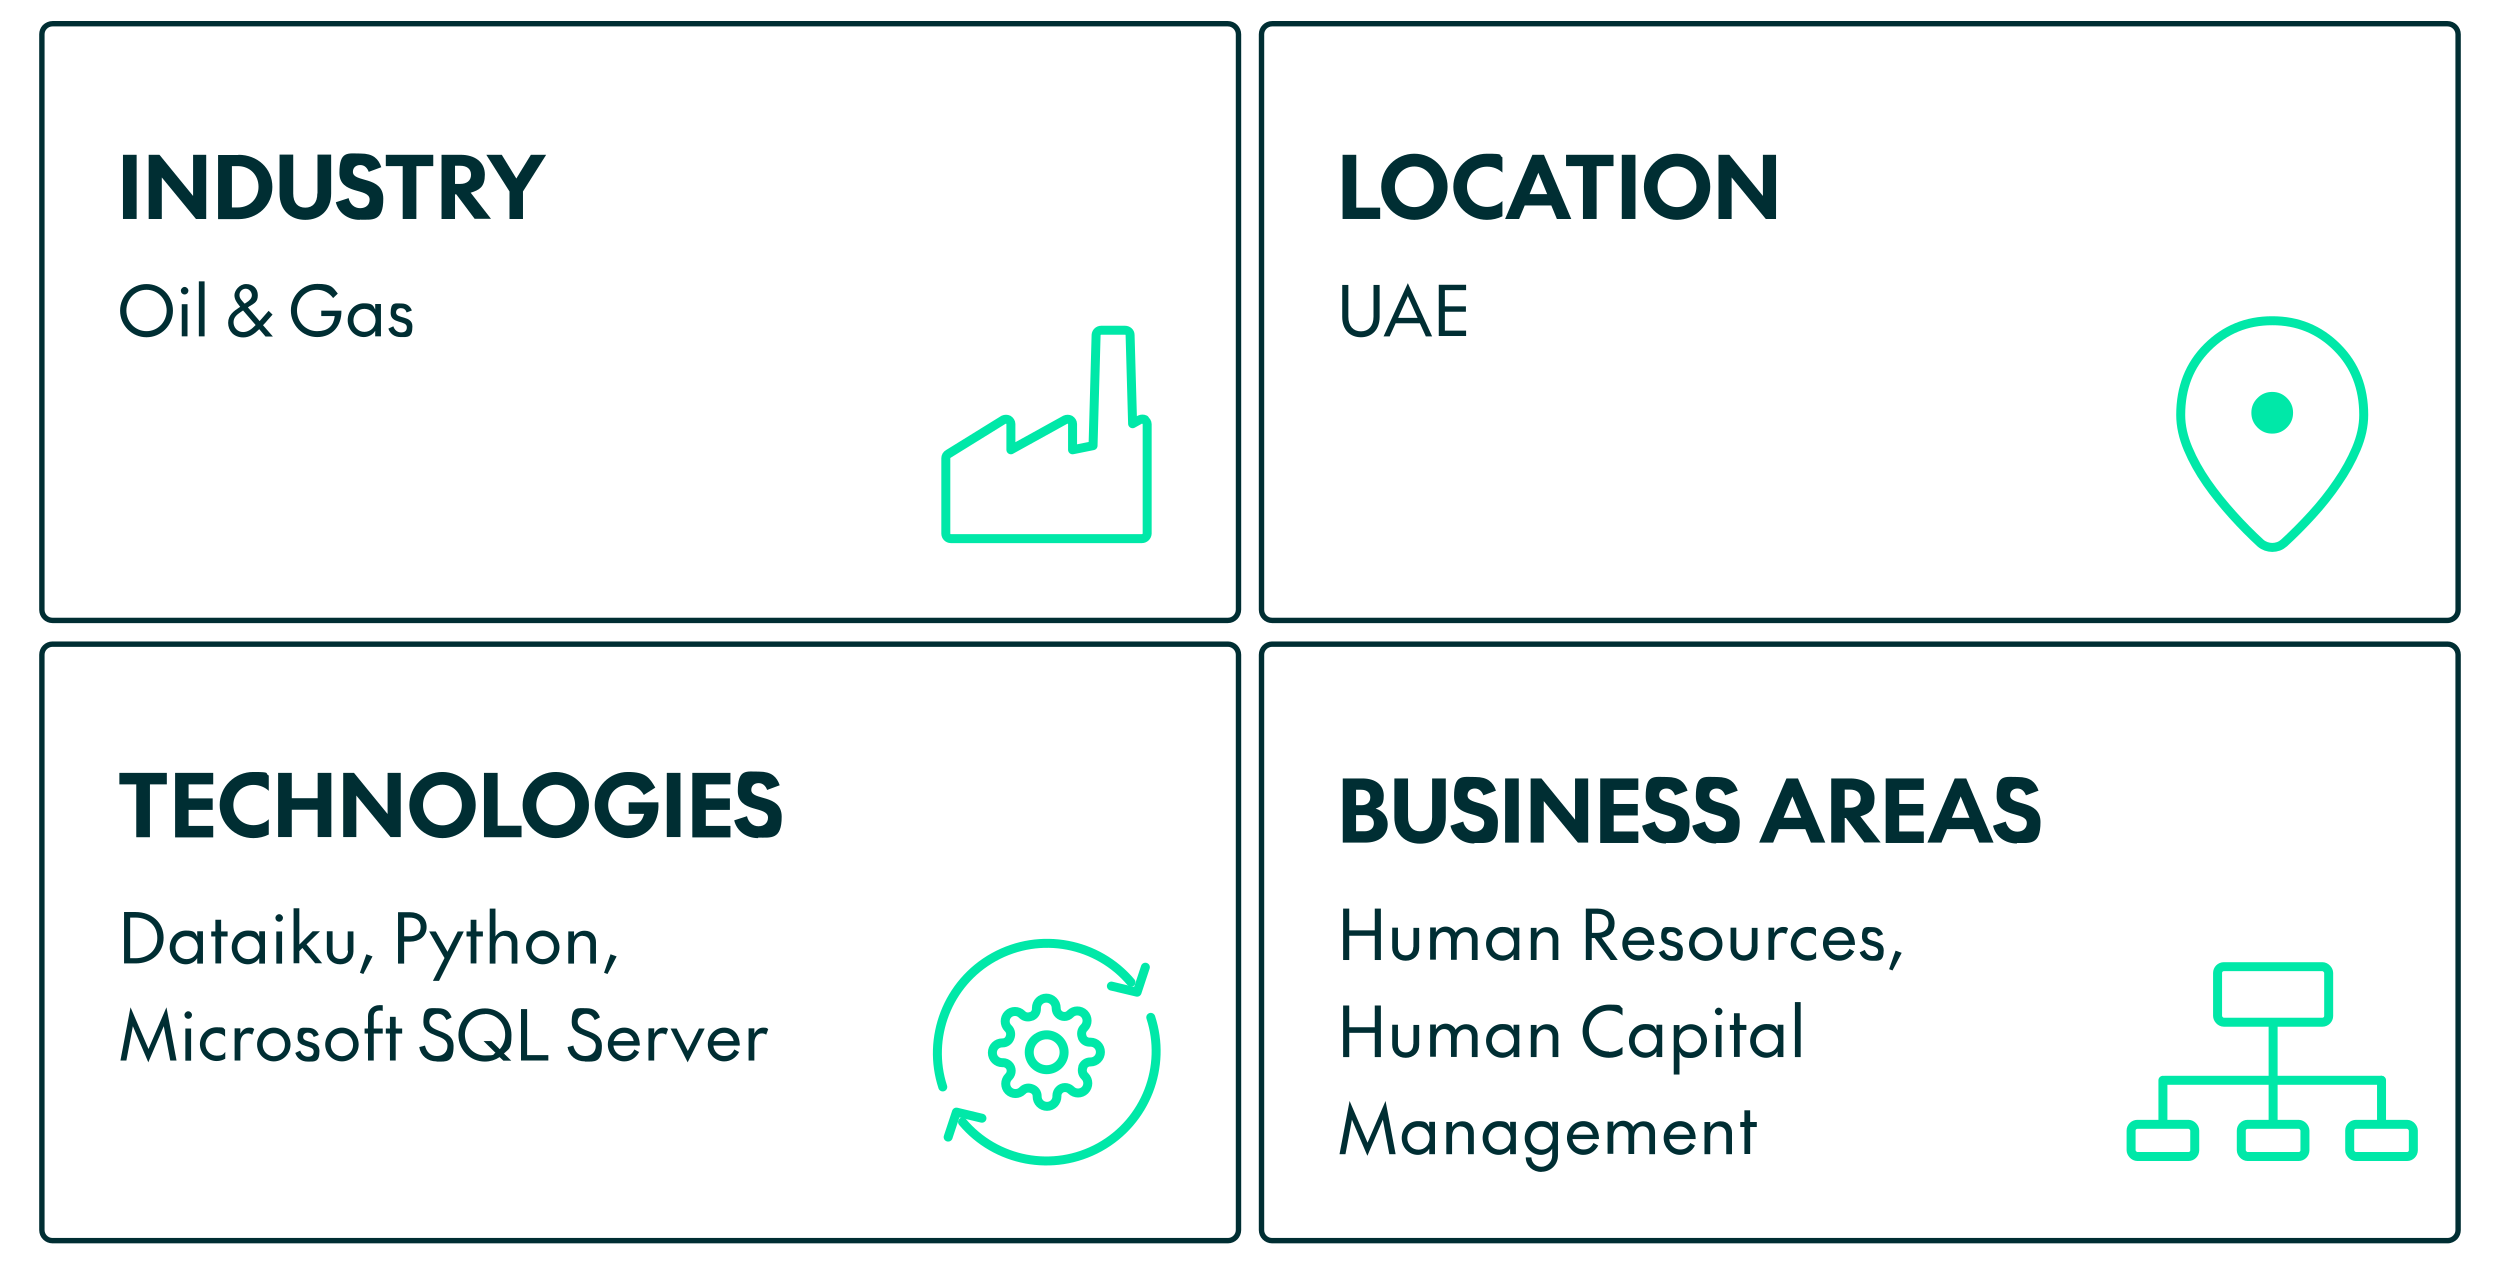 <?xml version="1.0" encoding="UTF-8"?>
<svg id="Layer_1" data-name="Layer 1" xmlns="http://www.w3.org/2000/svg" version="1.1" viewBox="0 0 1390.6 703.3">
  <defs>
    <style>
      .cls-1 {
        fill: #002e33;
      }

      .cls-1, .cls-2 {
        stroke-width: 0px;
      }

      .cls-3 {
        fill: none;
        stroke: #00e8a8;
        stroke-linecap: round;
        stroke-linejoin: round;
        stroke-width: 5px;
      }

      .cls-2 {
        fill: #00e8a8;
      }
    </style>
  </defs>
  <path class="cls-1" d="M683,346.6H29.2c-4.1,0-7.4-3.3-7.4-7.4V19.1c0-1.9.7-3.7,2-5.1,1.4-1.4,3.4-2.3,5.4-2.3h653.8c4.1,0,7.4,3.3,7.4,7.4v320c0,4.1-3.3,7.5-7.4,7.5h0ZM29.2,14.7c-1.2,0-2.4.5-3.2,1.4-.8.8-1.2,1.9-1.2,3v320.1c0,2.4,2,4.4,4.4,4.4h653.8c2.4,0,4.4-2,4.4-4.5V19.1c0-2.4-2-4.4-4.4-4.4H29.2Z"/>
  <path class="cls-1" d="M1361.4,346.6h-653.8c-4.1,0-7.4-3.3-7.4-7.4V19.1c0-4.1,3.3-7.4,7.4-7.4h653.8c4.1,0,7.4,3.3,7.4,7.4v320c0,1.9-.7,3.8-2.1,5.2-1.4,1.4-3.3,2.3-5.3,2.3ZM707.6,14.7c-2.4,0-4.4,2-4.4,4.4v320.1c0,2.4,2,4.4,4.4,4.4h653.8c1.2,0,2.3-.5,3.2-1.4.8-.8,1.2-1.9,1.2-3.1V19.1c0-2.4-2-4.4-4.4-4.4h-653.8,0Z"/>
  <path class="cls-1" d="M683,691.6H29.2c-4.1,0-7.4-3.3-7.4-7.4v-320c0-4.1,3.3-7.4,7.4-7.4h653.8c4.1,0,7.4,3.3,7.4,7.4v320c0,4.1-3.3,7.4-7.4,7.4ZM29.2,359.8c-2.4,0-4.4,2-4.4,4.4v320c0,2.4,2,4.4,4.4,4.4h653.8c2.4,0,4.4-2,4.4-4.4v-320c0-2.4-2-4.4-4.4-4.4H29.2Z"/>
  <path class="cls-1" d="M1361.4,691.6h-653.8c-4.1,0-7.4-3.3-7.4-7.4v-320c0-4.1,3.3-7.4,7.4-7.4h653.8c4.1,0,7.4,3.3,7.4,7.4v320c0,1.9-.7,3.7-2,5.1-1.4,1.4-3.3,2.3-5.3,2.3h0ZM707.6,359.8c-2.4,0-4.4,2-4.4,4.4v320c0,2.4,2,4.4,4.4,4.4h653.8c1.2,0,2.4-.5,3.2-1.4.8-.8,1.2-1.9,1.2-3v-320c0-2.4-2-4.4-4.4-4.4h-653.8,0Z"/>
  <g>
    <path class="cls-1" d="M746.8,86.1h7.6v29.4h13.3v6.3h-20.9v-35.7h0Z"/>
    <path class="cls-1" d="M786.7,85.5c10.3,0,18.5,8.3,18.5,18.4s-8.2,18.4-18.5,18.4-18.4-8.3-18.4-18.4,8.2-18.4,18.4-18.4ZM786.7,92.6c-6,0-10.8,4.8-10.8,11.3s4.8,11.3,10.8,11.3,10.8-4.8,10.8-11.3-4.8-11.3-10.8-11.3Z"/>
    <path class="cls-1" d="M827.2,115.1c3.5,0,6.5-1.4,8.5-3.3v8.5c-2.6,1.3-5.5,2-8.6,2-10.3,0-18.7-8.3-18.7-18.4s8.3-18.4,18.7-18.4,6.1.7,8.6,2v8.5c-2-1.9-5-3.3-8.5-3.3-6.4,0-11.2,4.8-11.2,11.2s4.8,11.2,11.2,11.2h0Z"/>
    <path class="cls-1" d="M863.1,114.3h-15l-3.1,7.5h-7.8l15.2-35.7h6.4l15.2,35.7h-8l-3.1-7.5h.2ZM850.8,108h9.8l-4.9-11.9-4.9,11.9h0Z"/>
    <path class="cls-1" d="M888.1,92.4v29.4h-7.6v-29.4h-9.4v-6.3h26.4v6.3h-9.4Z"/>
    <path class="cls-1" d="M909.7,121.8h-7.6v-35.7h7.6v35.7Z"/>
    <path class="cls-1" d="M932.8,85.5c10.3,0,18.5,8.3,18.5,18.4s-8.2,18.4-18.5,18.4-18.4-8.3-18.4-18.4,8.2-18.4,18.4-18.4ZM932.8,92.6c-6,0-10.8,4.8-10.8,11.3s4.8,11.3,10.8,11.3,10.8-4.8,10.8-11.3-4.8-11.3-10.8-11.3Z"/>
    <path class="cls-1" d="M961.9,86.1l18.7,22.9v-22.9h7.3v35.7h-5.7l-19-23.1v23.1h-7.3v-35.7h6Z"/>
  </g>
  <g>
    <path class="cls-1" d="M764,176.1v-17.6h3.4v17.8c0,7.4-4.6,11.3-10.4,11.3s-10.4-3.9-10.4-11.3v-17.8h3.4v17.6c0,5.4,2.8,8.2,7,8.2s7-2.8,7-8.2Z"/>
    <path class="cls-1" d="M789.8,179.8h-13.5l-3.3,7.3h-3.4l13.5-29.6,13.5,29.6h-3.5l-3.3-7.3h0ZM777.6,176.8h10.9l-5.4-12.1-5.4,12.1h0Z"/>
    <path class="cls-1" d="M800.3,158.4h15.2v3h-11.8v9h11.7v3h-11.7v10.5h11.8v3h-15.2v-28.6h0Z"/>
  </g>
  <g>
    <path class="cls-1" d="M76,121.8h-7.6v-35.7h7.6v35.7Z"/>
    <path class="cls-1" d="M88.7,86.1l18.7,22.9v-22.9h7.3v35.7h-5.7l-19-23.1v23.1h-7.3v-35.7h6Z"/>
    <path class="cls-1" d="M132.6,86.1c10.6,0,18.9,7.5,18.9,17.9s-8.3,17.9-18.9,17.9h-11.3v-35.7h11.3ZM132.2,92.4h-3.2v23h3.2c6.9,0,11.6-5,11.6-11.5s-4.7-11.5-11.6-11.5h0Z"/>
    <path class="cls-1" d="M176.6,107.6v-21.6h7.6v21.6c0,9.4-6.2,14.7-14.4,14.7s-14.3-5.3-14.3-14.7v-21.6h7.6v21.6c0,5.3,2.6,7.9,6.7,7.9s6.7-2.7,6.7-7.9h0Z"/>
    <path class="cls-1" d="M200.1,122.3c-6.6,0-11.9-3.9-13.3-9.8l7.1-2.3c.8,3.4,3.2,5.6,6.4,5.6s5.3-1.8,5.3-4.8c0-6.8-16.8-2.3-16.8-14.8s4.7-10.8,11.8-10.8,9.9,3,11.5,7.6l-7,2.6c-.7-2-2.2-3.8-4.7-3.8s-4.1,1.5-4.1,3.8c0,6.2,16.9,2,16.9,14.9s-5.9,11.7-13.1,11.7h0Z"/>
    <path class="cls-1" d="M231.6,92.4v29.4h-7.6v-29.4h-9.4v-6.3h26.4v6.3h-9.4Z"/>
    <path class="cls-1" d="M253.1,121.8h-7.5v-35.7h10.6c7.9,0,13.5,4,13.5,11s-3.1,8.6-7.9,10.1l11.3,14.5h-9.1l-10.2-13.6h-.7v13.6h0ZM253.1,102.3h2.9c3.5,0,6-1.7,6-5.1s-2.5-5-6-5h-2.9v10h0Z"/>
    <path class="cls-1" d="M283.4,121.8v-15.3l-12.9-20.4h8.6l8.1,13.2,8.1-13.2h8.5l-12.9,20.4v15.3h-7.6,0Z"/>
  </g>
  <g>
    <path class="cls-1" d="M81.5,158c8.2,0,14.7,6.6,14.7,14.8s-6.6,14.8-14.7,14.8-14.7-6.6-14.7-14.8,6.6-14.8,14.7-14.8ZM81.5,161.2c-6.3,0-11.2,5.1-11.2,11.5s4.9,11.5,11.2,11.5,11.2-5.1,11.2-11.5-4.9-11.5-11.2-11.5Z"/>
    <path class="cls-1" d="M100.6,161.7c0-1.1,1-2.1,2.1-2.1s2.1,1,2.1,2.1-.9,2.1-2.1,2.1-2.1-.9-2.1-2.1ZM104.3,169.2v17.9h-3.2v-17.9h3.2Z"/>
    <path class="cls-1" d="M113.8,156.5v30.6h-3.2v-30.6h3.2Z"/>
    <path class="cls-1" d="M139,170.2l-1.1.8,6.5,7.6c.7-.8,1.4-1.6,2.2-2.5l2.8-3.2,2.2,2.1-2.6,2.9c-.9,1.1-1.8,2.1-2.7,3l5.5,6.3h-4.1l-3.5-4.1c-2.8,2.8-5.5,4.6-8.9,4.6-5.3,0-8.4-3.7-8.4-8.1s3.2-6.6,6.2-8.6l.5-.3-.6-.8c-1.2-1.5-2.6-3.3-2.6-5.7s2.6-6.2,6.5-6.2,6.5,2.5,6.5,6.2-1.8,4.4-4.3,6h0ZM135.2,184.7c2.6,0,4.6-1.4,7-3.9l-7-8.1-1.2.8c-2.4,1.6-4.1,3.1-4.1,5.8s2,5.4,5.3,5.4h0ZM136.1,168.9l.8-.5c2-1.2,3.2-2.6,3.2-4.2s-1.4-3.6-3.4-3.6-3.5,1.6-3.5,3.5,1.3,3,2.4,4.3l.5.5Z"/>
    <path class="cls-1" d="M176.5,187.5c-8.2,0-14.7-6.6-14.7-14.8s6.6-14.8,14.7-14.8,8.7,2.1,11.4,5.4l-2.6,2.5c-2.1-2.8-5.1-4.6-8.9-4.6-6.3,0-11.2,5-11.2,11.5s4.9,11.5,11.2,11.5,9.2-3.1,9.8-8.4h-7.5v-3h11.2c.2,8.5-5.1,14.7-13.5,14.7h.1Z"/>
    <path class="cls-1" d="M211.9,169.2v17.9h-3.2v-3.1c-1.2,2.2-3.9,3.5-6.3,3.5-5.1,0-9-4.2-9-9.4s3.9-9.4,9-9.4,5.1,1.3,6.3,3.5v-3.1h3.2ZM202.7,184.6c3.5,0,6.2-2.7,6.2-6.4s-2.7-6.4-6.2-6.4-6.1,2.7-6.1,6.4,2.7,6.4,6.1,6.4Z"/>
    <path class="cls-1" d="M216,182.8l2.8-1.3c.6,1.9,2.1,3.4,4.3,3.4s3.2-1,3.2-2.9c0-4-9-1.6-9-7.9s2.5-5.3,5.9-5.3,5.1,1.8,5.9,3.9l-2.9,1.1c-.5-1.6-1.6-2.4-3.2-2.4s-2.7.9-2.7,2.4c0,3.8,9.1,1.4,9.1,7.8s-2.8,5.9-6.5,5.9-6-2-6.9-4.8h0Z"/>
  </g>
  <g>
    <path class="cls-1" d="M771.9,458.4c0,6.1-4.5,10.3-12.5,10.3h-12.5v-35.7h10.8c7.7,0,12,3.8,12,9.6s-2.2,6.1-4.5,7.2c3.9,1.1,6.7,4.4,6.7,8.6h0ZM754.3,447.9h2.9c3,0,5-1.5,5-4.3s-2-4.3-5-4.3h-2.9v8.6h0ZM754.3,462.4h4.6c3.4,0,5.3-1.8,5.3-4.5s-1.9-4.5-5.3-4.5h-4.6v9Z"/>
    <path class="cls-1" d="M796.6,454.5v-21.5h7.6v21.6c0,9.4-6.2,14.7-14.3,14.7s-14.3-5.3-14.3-14.7v-21.6h7.6v21.5c0,5.3,2.7,7.9,6.7,7.9s6.7-2.6,6.7-7.9Z"/>
    <path class="cls-1" d="M820.1,469.2c-6.6,0-11.9-3.9-13.3-9.9l7.1-2.3c.8,3.4,3.2,5.6,6.4,5.6s5.3-1.9,5.3-4.8c0-6.8-16.8-2.3-16.8-14.8s4.7-10.8,11.8-10.8,9.9,3,11.5,7.6l-7,2.6c-.7-2-2.2-3.8-4.7-3.8s-4.1,1.5-4.1,3.8c0,6.2,16.9,2,16.9,14.9s-5.9,11.6-13.1,11.6h0v.3Z"/>
    <path class="cls-1" d="M844.8,468.7h-7.6v-35.7h7.6v35.7Z"/>
    <path class="cls-1" d="M857.4,433l18.7,22.9v-22.9h7.3v35.7h-5.7l-19-23.1v23.1h-7.3v-35.7h6Z"/>
    <path class="cls-1" d="M890.1,433h21.2v6.4h-13.7v7.8h13.4v6.4h-13.4v8.9h13.7v6.4h-21.2v-35.7h0v-.2Z"/>
    <path class="cls-1" d="M926.7,469.2c-6.6,0-11.9-3.9-13.3-9.9l7.1-2.3c.8,3.4,3.2,5.6,6.4,5.6s5.3-1.9,5.3-4.8c0-6.8-16.8-2.3-16.8-14.8s4.7-10.8,11.8-10.8,9.9,3,11.5,7.6l-7,2.6c-.7-2-2.2-3.8-4.7-3.8s-4.1,1.5-4.1,3.8c0,6.2,16.9,2,16.9,14.9s-5.9,11.6-13.1,11.6h0v.3Z"/>
    <path class="cls-1" d="M954.6,469.2c-6.6,0-11.9-3.9-13.3-9.9l7.1-2.3c.8,3.4,3.2,5.6,6.4,5.6s5.3-1.9,5.3-4.8c0-6.8-16.8-2.3-16.8-14.8s4.7-10.8,11.8-10.8,9.9,3,11.5,7.6l-7,2.6c-.7-2-2.2-3.8-4.7-3.8s-4.1,1.5-4.1,3.8c0,6.2,16.9,2,16.9,14.9s-5.9,11.6-13.1,11.6h0v.3Z"/>
    <path class="cls-1" d="M1004.4,461.2h-15l-3.1,7.5h-7.8l15.2-35.7h6.4l15.2,35.7h-8l-3.1-7.5h.2ZM992.1,454.9h9.8l-4.9-11.9-4.9,11.9h0Z"/>
    <path class="cls-1" d="M1026.1,468.7h-7.5v-35.7h10.6c7.9,0,13.5,4,13.5,11s-3.1,8.6-7.9,10.1l11.3,14.5h-9.1l-10.2-13.6h-.7v13.6h0ZM1026.1,449.3h2.9c3.5,0,6-1.7,6-5.1s-2.5-5-6-5h-2.9v10h0Z"/>
    <path class="cls-1" d="M1048.9,433h21.2v6.4h-13.7v7.8h13.4v6.4h-13.4v8.9h13.7v6.4h-21.2v-35.7h0v-.2Z"/>
    <path class="cls-1" d="M1098,461.2h-15l-3.1,7.5h-7.8l15.2-35.7h6.4l15.2,35.7h-8l-3.1-7.5h.2ZM1085.7,454.9h9.8l-4.9-11.9-4.9,11.9Z"/>
    <path class="cls-1" d="M1121.9,469.2c-6.6,0-11.9-3.9-13.3-9.9l7.1-2.3c.8,3.4,3.2,5.6,6.4,5.6s5.3-1.9,5.3-4.8c0-6.8-16.8-2.3-16.8-14.8s4.7-10.8,11.8-10.8,9.9,3,11.5,7.6l-7,2.6c-.7-2-2.2-3.8-4.7-3.8s-4.1,1.5-4.1,3.8c0,6.2,16.9,2,16.9,14.9s-5.9,11.6-13.1,11.6h0v.3Z"/>
  </g>
  <g>
    <path class="cls-1" d="M764.7,520.5h-14.2v13.5h-3.4v-28.6h3.4v12.1h14.2v-12.1h3.4v28.6h-3.4v-13.5Z"/>
    <path class="cls-1" d="M786.2,526.9v-10.8h3.2v11.1c0,4.3-3.2,7.2-7.5,7.2s-7.5-2.9-7.5-7.3v-11.1h3.2v10.8c0,3,1.7,4.6,4.3,4.6s4.2-1.7,4.2-4.6h0Z"/>
    <path class="cls-1" d="M809.6,518.9c1.2-1.9,3.5-3.2,6-3.2,4.1,0,6.3,2.8,6.3,6.3v12h-3.2v-11.2c0-2.7-1.4-4.3-3.8-4.3s-4.6,2.1-4.6,5.6v9.8h-3.2v-11.2c0-2.7-1.4-4.3-3.8-4.3s-4.6,2.1-4.6,5.6v9.8h-3.2v-17.9h3.2v2.7c1.1-1.9,3.1-3.2,5.5-3.2s4.5,1.4,5.4,3.2h0v.3Z"/>
    <path class="cls-1" d="M845.1,516.1v17.9h-3.2v-3.1c-1.2,2.2-3.9,3.5-6.3,3.5-5.1,0-9-4.2-9-9.4s3.9-9.4,9-9.4,5,1.3,6.3,3.5v-3.1h3.2ZM836,531.5c3.5,0,6.2-2.7,6.2-6.4s-2.7-6.4-6.2-6.4-6.2,2.7-6.2,6.4,2.7,6.4,6.2,6.4Z"/>
    <path class="cls-1" d="M859.5,518.5c-2.8,0-4.8,2.2-4.8,5.7v9.8h-3.2v-17.9h3.2v2.8c1.2-1.9,3.2-3.2,5.8-3.2,4.1,0,6.3,2.9,6.3,6.4v11.9h-3.2v-11.1c0-2.7-1.6-4.3-4.2-4.3h.1Z"/>
    <path class="cls-1" d="M885.5,534h-3.4v-28.6h6.5c5.3,0,9.5,3,9.5,8.2s-3,7.3-7.2,8l9,12.4h-4l-8.8-12.2h-1.7v12.2h.1ZM885.5,518.9h2.8c3.3,0,6.4-1.5,6.4-5.4s-3-5.2-6.4-5.2h-2.8v10.6h0Z"/>
    <path class="cls-1" d="M917.2,527.8l2.6,1.4c-1.8,3.3-4.8,5.2-8.3,5.2-5,0-9.1-4.2-9.1-9.4s4.1-9.4,9.1-9.4,8.7,3.7,8.7,10h-14.7c.3,3.4,2.9,5.8,6,5.8s4.5-1.3,5.7-3.7h0ZM905.6,523.2h11.2c-.4-2.5-2.3-4.6-5.3-4.6s-5.1,1.9-5.8,4.6h-.1Z"/>
    <path class="cls-1" d="M922.8,529.7l2.8-1.3c.7,1.9,2,3.4,4.2,3.4s3.2-1,3.2-2.9c0-4-9-1.6-9-7.9s2.5-5.3,5.8-5.3,5.1,1.8,5.9,4l-2.8,1.1c-.5-1.6-1.6-2.4-3.2-2.4s-2.7.9-2.7,2.4c0,3.8,9.1,1.4,9.1,7.8s-2.8,5.8-6.5,5.8-6-2-6.9-4.8h.1Z"/>
    <path class="cls-1" d="M948.8,515.7c5.1,0,9.3,4.2,9.3,9.4s-4.2,9.4-9.3,9.4-9.3-4.2-9.3-9.4,4.2-9.4,9.3-9.4ZM948.8,531.5c3.5,0,6.2-2.7,6.2-6.4s-2.7-6.4-6.2-6.4-6.2,2.7-6.2,6.4,2.7,6.4,6.2,6.4Z"/>
    <path class="cls-1" d="M974.4,526.9v-10.8h3.2v11.1c0,4.3-3.2,7.2-7.5,7.2s-7.5-2.9-7.5-7.3v-11.1h3.2v10.8c0,3,1.7,4.6,4.2,4.6s4.3-1.7,4.3-4.6h0Z"/>
    <path class="cls-1" d="M993.5,519.6c-.6-.5-1.5-.8-2.4-.8-2.7,0-4.2,2.3-4.2,5.4v9.7h-3.2v-17.9h3.2v3c.9-1.9,2.6-3.4,4.9-3.4s2.2.4,2.8.9l-1.1,3h0Z"/>
    <path class="cls-1" d="M1010.1,517v3.8c-1.1-1.3-2.8-2-4.7-2-3.4,0-6.2,2.7-6.2,6.3s2.8,6.3,6.2,6.3,3.7-.8,4.8-2.1v3.8c-1.4.8-3,1.3-4.8,1.3-5.1,0-9.3-4.2-9.3-9.4s4.2-9.4,9.3-9.4,3.3.5,4.7,1.3h0Z"/>
    <path class="cls-1" d="M1028.8,527.8l2.6,1.4c-1.8,3.3-4.8,5.2-8.3,5.2-5,0-9.1-4.2-9.1-9.4s4.1-9.4,9.1-9.4,8.7,3.7,8.7,10h-14.7c.3,3.4,2.9,5.8,6,5.8s4.5-1.3,5.7-3.7h0ZM1017.2,523.2h11.2c-.4-2.5-2.3-4.6-5.3-4.6s-5.1,1.9-5.8,4.6h-.1Z"/>
    <path class="cls-1" d="M1034.5,529.7l2.8-1.3c.7,1.9,2.1,3.4,4.2,3.4s3.2-1,3.2-2.9c0-4-9-1.6-9-7.9s2.5-5.3,5.8-5.3,5.1,1.8,5.9,4l-2.8,1.1c-.5-1.6-1.6-2.4-3.2-2.4s-2.7.9-2.7,2.4c0,3.8,9.1,1.4,9.1,7.8s-2.8,5.8-6.5,5.8-6-2-6.9-4.8h0Z"/>
    <path class="cls-1" d="M1057.8,530l-5.1,9.8-1.9-.7,3.6-10.3,3.4,1.2h0Z"/>
    <path class="cls-1" d="M764.7,574.5h-14.2v13.5h-3.4v-28.7h3.4v12.1h14.2v-12.1h3.4v28.7h-3.4v-13.5Z"/>
    <path class="cls-1" d="M786.2,580.9v-10.8h3.2v11.1c0,4.3-3.2,7.2-7.5,7.2s-7.5-2.9-7.5-7.3v-11.1h3.2v10.8c0,3,1.7,4.6,4.3,4.6s4.2-1.7,4.2-4.6h0Z"/>
    <path class="cls-1" d="M809.6,572.9c1.2-1.9,3.5-3.2,6-3.2,4.1,0,6.3,2.8,6.3,6.3v12h-3.2v-11.2c0-2.7-1.4-4.3-3.8-4.3s-4.6,2.1-4.6,5.6v9.8h-3.2v-11.2c0-2.7-1.4-4.3-3.8-4.3s-4.6,2.1-4.6,5.6v9.8h-3.2v-17.9h3.2v2.7c1.1-1.9,3.1-3.2,5.5-3.2s4.5,1.4,5.4,3.2h0v.3Z"/>
    <path class="cls-1" d="M845.1,570.1v17.9h-3.2v-3.1c-1.2,2.2-3.9,3.5-6.3,3.5-5.1,0-9-4.2-9-9.4s3.9-9.4,9-9.4,5,1.3,6.3,3.5v-3.1h3.2ZM836,585.5c3.5,0,6.2-2.7,6.2-6.4s-2.7-6.4-6.2-6.4-6.2,2.7-6.2,6.4,2.7,6.4,6.2,6.4Z"/>
    <path class="cls-1" d="M859.5,572.5c-2.8,0-4.8,2.2-4.8,5.7v9.8h-3.2v-17.9h3.2v2.8c1.2-1.9,3.2-3.2,5.8-3.2,4.1,0,6.3,2.9,6.3,6.4v11.9h-3.2v-11.1c0-2.7-1.6-4.3-4.2-4.3h.1Z"/>
    <path class="cls-1" d="M895,585.1c2.9,0,5.5-1,7.5-2.8v4.1c-2.2,1.3-4.8,2-7.5,2-8.2,0-14.7-6.6-14.7-14.8s6.6-14.8,14.7-14.8,5.3.7,7.5,2v4.1c-2-1.8-4.6-2.8-7.5-2.8-6.3,0-11.2,5-11.2,11.4s4.9,11.4,11.2,11.4h0v.2Z"/>
    <path class="cls-1" d="M924.6,570.1v17.9h-3.2v-3.1c-1.2,2.2-3.9,3.5-6.3,3.5-5.1,0-9-4.2-9-9.4s3.9-9.4,9-9.4,5,1.3,6.3,3.5v-3.1h3.2ZM915.5,585.5c3.5,0,6.2-2.7,6.2-6.4s-2.7-6.4-6.2-6.4-6.2,2.7-6.2,6.4,2.7,6.4,6.2,6.4Z"/>
    <path class="cls-1" d="M934.2,573.2c1.2-2.2,3.9-3.5,6.3-3.5,5.1,0,9,4.2,9,9.4s-3.9,9.4-9,9.4-5-1.3-6.3-3.5v12.7h-3.2v-27.5h3.2v3.1h0ZM940.1,572.6c-3.5,0-6.2,2.7-6.2,6.4s2.7,6.4,6.2,6.4,6.2-2.7,6.2-6.4-2.7-6.4-6.2-6.4Z"/>
    <path class="cls-1" d="M953.9,562.6c0-1.1,1-2.1,2.1-2.1s2.1,1,2.1,2.1-1,2.1-2.1,2.1-2.1-1-2.1-2.1ZM957.6,570.1v17.9h-3.2v-17.9h3.2Z"/>
    <path class="cls-1" d="M962.2,570.1h2.3v-6.5h3.2v6.5h3.7v2.8h-3.7v15h-3.2v-15h-2.3v-2.8Z"/>
    <path class="cls-1" d="M992,570.1v17.9h-3.2v-3.1c-1.2,2.2-3.9,3.5-6.3,3.5-5.1,0-9-4.2-9-9.4s3.9-9.4,9-9.4,5,1.3,6.3,3.5v-3.1h3.2ZM982.9,585.5c3.5,0,6.2-2.7,6.2-6.4s-2.7-6.4-6.2-6.4-6.2,2.7-6.2,6.4,2.7,6.4,6.2,6.4Z"/>
    <path class="cls-1" d="M1001.6,557.4v30.6h-3.2v-30.6h3.2Z"/>
    <path class="cls-1" d="M752,622.8l-3.6,19.2h-3.3l5.6-29.6,10,23.2,10-23.2,5.6,29.6h-3.5l-3.6-19.2-8.6,20.1-8.6-20.1h0Z"/>
    <path class="cls-1" d="M798.2,624.1v17.9h-3.2v-3.1c-1.2,2.2-3.9,3.5-6.3,3.5-5.1,0-9-4.2-9-9.4s3.9-9.4,9-9.4,5,1.3,6.3,3.5v-3.1h3.2ZM789,639.5c3.5,0,6.2-2.7,6.2-6.4s-2.7-6.4-6.2-6.4-6.2,2.7-6.2,6.4,2.7,6.4,6.2,6.4Z"/>
    <path class="cls-1" d="M812.5,626.5c-2.8,0-4.8,2.2-4.8,5.7v9.8h-3.2v-17.9h3.2v2.8c1.2-1.9,3.2-3.2,5.8-3.2,4.1,0,6.3,2.9,6.3,6.4v11.9h-3.2v-11.1c0-2.7-1.6-4.3-4.2-4.3h.1Z"/>
    <path class="cls-1" d="M843.2,624.1v17.9h-3.2v-3.1c-1.2,2.2-3.9,3.5-6.3,3.5-5.1,0-9-4.2-9-9.4s3.9-9.4,9-9.4,5,1.3,6.3,3.5v-3.1h3.2ZM834.1,639.5c3.5,0,6.2-2.7,6.2-6.4s-2.7-6.4-6.2-6.4-6.2,2.7-6.2,6.4,2.7,6.4,6.2,6.4Z"/>
    <path class="cls-1" d="M857.4,651.9c-4.4,0-8.7-3.1-8.7-8.1h3.1c.3,3.4,2.7,5.2,5.6,5.2s6-2.4,6-6.3v-3.8c-1.2,2.2-3.9,3.5-6.3,3.5-5.1,0-9-4.2-9-9.4s3.9-9.4,9-9.4,5,1.3,6.3,3.5v-3.1h3.2v18.6c0,5.4-4.1,9.2-9.2,9.2h0ZM857.5,639.5c3.5,0,6.2-2.7,6.2-6.4s-2.7-6.4-6.2-6.4-6.2,2.7-6.2,6.4,2.7,6.4,6.2,6.4Z"/>
    <path class="cls-1" d="M886.4,635.8l2.6,1.4c-1.8,3.3-4.8,5.2-8.3,5.2-5,0-9.1-4.2-9.1-9.4s4.1-9.4,9.1-9.4,8.7,3.7,8.7,10h-14.7c.3,3.4,2.9,5.8,6,5.8s4.5-1.3,5.7-3.7h0ZM874.8,631.2h11.2c-.4-2.5-2.3-4.6-5.3-4.6s-5.1,1.9-5.8,4.6h-.1Z"/>
    <path class="cls-1" d="M908.3,626.9c1.2-1.9,3.5-3.2,6-3.2,4.1,0,6.3,2.8,6.3,6.3v12h-3.2v-11.2c0-2.7-1.4-4.3-3.8-4.3s-4.6,2.1-4.6,5.6v9.8h-3.2v-11.2c0-2.7-1.4-4.3-3.8-4.3s-4.6,2.1-4.6,5.6v9.8h-3.2v-17.9h3.2v2.7c1.1-1.9,3.1-3.2,5.5-3.2s4.5,1.4,5.4,3.2h0v.3Z"/>
    <path class="cls-1" d="M940.2,635.8l2.6,1.4c-1.8,3.3-4.8,5.2-8.3,5.2-5,0-9.1-4.2-9.1-9.4s4.1-9.4,9.1-9.4,8.7,3.7,8.7,10h-14.7c.3,3.4,2.9,5.8,6,5.8s4.5-1.3,5.7-3.7h0ZM928.7,631.2h11.2c-.4-2.5-2.3-4.6-5.3-4.6s-5.1,1.9-5.8,4.6h-.1Z"/>
    <path class="cls-1" d="M956.1,626.5c-2.8,0-4.8,2.2-4.8,5.7v9.8h-3.2v-17.9h3.2v2.8c1.2-1.9,3.2-3.2,5.8-3.2,4.1,0,6.3,2.9,6.3,6.4v11.9h-3.2v-11.1c0-2.7-1.6-4.3-4.2-4.3h.1Z"/>
    <path class="cls-1" d="M968,624.1h2.3v-6.5h3.2v6.5h3.7v2.8h-3.7v15h-3.2v-15h-2.3v-2.8Z"/>
  </g>
  <g>
    <path class="cls-1" d="M83.4,436.3v29.4h-7.6v-29.4h-9.4v-6.4h26.4v6.4h-9.4Z"/>
    <path class="cls-1" d="M97.4,429.9h21.2v6.4h-13.7v7.8h13.4v6.4h-13.4v8.9h13.7v6.4h-21.2v-35.7h0v-.2Z"/>
    <path class="cls-1" d="M141,459c3.5,0,6.5-1.4,8.5-3.3v8.5c-2.6,1.3-5.5,2-8.6,2-10.3,0-18.7-8.3-18.7-18.4s8.3-18.4,18.7-18.4,6.1.7,8.6,2v8.5c-2-1.9-5-3.3-8.5-3.3-6.4,0-11.2,4.8-11.2,11.2s4.8,11.2,11.2,11.2h0Z"/>
    <path class="cls-1" d="M176.7,450.4h-14.4v15.2h-7.6v-35.7h7.6v14.1h14.4v-14.1h7.6v35.7h-7.6v-15.2Z"/>
    <path class="cls-1" d="M196.9,429.9l18.7,22.9v-22.9h7.3v35.7h-5.7l-19-23.1v23.1h-7.3v-35.7h6Z"/>
    <path class="cls-1" d="M246.1,429.4c10.3,0,18.5,8.3,18.5,18.4s-8.2,18.4-18.5,18.4-18.4-8.3-18.4-18.4,8.2-18.4,18.4-18.4ZM246.1,436.5c-6,0-10.8,4.8-10.8,11.3s4.8,11.3,10.8,11.3,10.8-4.8,10.8-11.3-4.8-11.3-10.8-11.3h0Z"/>
    <path class="cls-1" d="M269.2,429.9h7.6v29.4h13.3v6.4h-20.9v-35.7h0Z"/>
    <path class="cls-1" d="M309.1,429.4c10.3,0,18.5,8.3,18.5,18.4s-8.2,18.4-18.5,18.4-18.4-8.3-18.4-18.4,8.2-18.4,18.4-18.4ZM309.1,436.5c-6,0-10.8,4.8-10.8,11.3s4.8,11.3,10.8,11.3,10.8-4.8,10.8-11.3-4.8-11.3-10.8-11.3Z"/>
    <path class="cls-1" d="M349.2,466.2c-10.2,0-18.4-8.3-18.4-18.4s8.2-18.4,18.4-18.4,12.2,3.4,15.3,8.7l-6.4,4.1c-1.8-3.4-5.1-5.6-9-5.6-6,0-10.8,4.9-10.8,11.2s4.8,11.4,10.9,11.4,7.8-2.1,9.1-6.5h-8.6v-6.4h16.5c.9,12.4-7.1,19.9-17.2,19.9h.2Z"/>
    <path class="cls-1" d="M378.5,465.6h-7.6v-35.7h7.6v35.7Z"/>
    <path class="cls-1" d="M385.1,429.9h21.2v6.4h-13.7v7.8h13.4v6.4h-13.4v8.9h13.7v6.4h-21.2v-35.7h0v-.2Z"/>
    <path class="cls-1" d="M421.7,466.2c-6.6,0-11.9-3.9-13.3-9.9l7.1-2.3c.8,3.4,3.2,5.6,6.4,5.6s5.3-1.9,5.3-4.8c0-6.8-16.8-2.3-16.8-14.8s4.7-10.8,11.8-10.8,9.9,3,11.5,7.6l-7,2.6c-.7-2-2.2-3.8-4.7-3.8s-4.1,1.5-4.1,3.8c0,6.2,16.9,2,16.9,14.9s-5.9,11.6-13.1,11.6h0v.3Z"/>
  </g>
  <g>
    <path class="cls-1" d="M75.3,507.3c9.1,0,15.7,5.8,15.7,14.3s-6.6,14.3-15.7,14.3h-6.3v-28.6h6.3ZM75.3,510.4h-2.9v22.6h2.9c7,0,12.2-4.3,12.2-11.3s-5.2-11.3-12.2-11.3h0Z"/>
    <path class="cls-1" d="M112.9,518.1v17.9h-3.2v-3.1c-1.2,2.2-3.9,3.5-6.3,3.5-5.1,0-9-4.2-9-9.4s3.9-9.4,9-9.4,5.1,1.3,6.3,3.5v-3.1h3.2ZM103.8,533.5c3.5,0,6.2-2.7,6.2-6.4s-2.7-6.4-6.2-6.4-6.2,2.7-6.2,6.4,2.7,6.4,6.2,6.4Z"/>
    <path class="cls-1" d="M117.5,518.1h2.3v-6.5h3.2v6.5h3.6v2.8h-3.6v15h-3.2v-15h-2.3v-2.8Z"/>
    <path class="cls-1" d="M147.4,518.1v17.9h-3.2v-3.1c-1.2,2.2-3.9,3.5-6.3,3.5-5.1,0-9-4.2-9-9.4s3.9-9.4,9-9.4,5.1,1.3,6.3,3.5v-3.1h3.2ZM138.2,533.5c3.5,0,6.2-2.7,6.2-6.4s-2.7-6.4-6.2-6.4-6.2,2.7-6.2,6.4,2.7,6.4,6.2,6.4Z"/>
    <path class="cls-1" d="M153.2,510.6c0-1.1,1-2.1,2.1-2.1s2.1,1,2.1,2.1-.9,2.1-2.1,2.1-2.1-.9-2.1-2.1ZM156.9,518.1v17.9h-3.2v-17.9h3.2Z"/>
    <path class="cls-1" d="M166.5,505.3v20.1l7.4-7.4h4.1l-7.5,7.3,8.7,10.5h-3.9l-7.1-8.5-1.7,1.7v6.8h-3.2v-30.6h3.2Z"/>
    <path class="cls-1" d="M193.4,528.9v-10.8h3.2v11.1c0,4.3-3.2,7.2-7.4,7.2s-7.4-2.9-7.4-7.3v-11.1h3.2v10.8c0,3,1.7,4.6,4.3,4.6s4.3-1.7,4.3-4.6h-.2Z"/>
    <path class="cls-1" d="M207.2,532l-5.1,9.8-1.9-.7,3.6-10.3,3.4,1.2Z"/>
    <path class="cls-1" d="M224.8,536h-3.4v-28.6h6.6c5.3,0,9.3,3,9.3,8.2s-4,8.2-9.3,8.2h-3.2v12.2h0ZM224.8,520.8h3c3.3,0,6.2-1.4,6.2-5.2s-2.9-5.2-6.2-5.2h-3v10.5h0Z"/>
    <path class="cls-1" d="M247.2,532.8l-8.5-14.7h3.7l6.5,11.3,5.7-11.3h3.4l-13.8,27.5h-3.4l6.5-12.8h-.1Z"/>
    <path class="cls-1" d="M259.5,518.1h2.3v-6.5h3.2v6.5h3.6v2.8h-3.6v15h-3.2v-15h-2.3v-2.8Z"/>
    <path class="cls-1" d="M280.4,520.5c-2.8,0-4.8,2.2-4.8,5.7v9.8h-3.2v-30.6h3.2v15.5c1.2-1.9,3.2-3.2,5.9-3.2,4.1,0,6.3,2.9,6.3,6.4v11.9h-3.2v-11.1c0-2.7-1.6-4.3-4.2-4.3h0Z"/>
    <path class="cls-1" d="M301.9,517.6c5.1,0,9.3,4.2,9.3,9.4s-4.2,9.4-9.3,9.4-9.3-4.2-9.3-9.4,4.2-9.4,9.3-9.4ZM301.9,533.5c3.5,0,6.2-2.7,6.2-6.4s-2.7-6.4-6.2-6.4-6.2,2.7-6.2,6.4,2.7,6.4,6.2,6.4Z"/>
    <path class="cls-1" d="M324.1,520.5c-2.8,0-4.8,2.2-4.8,5.7v9.8h-3.2v-17.9h3.2v2.8c1.2-1.9,3.2-3.2,5.9-3.2,4.1,0,6.3,2.9,6.3,6.4v11.9h-3.2v-11.1c0-2.7-1.6-4.3-4.2-4.3h0Z"/>
    <path class="cls-1" d="M343,532l-5.1,9.8-1.9-.7,3.6-10.3,3.4,1.2Z"/>
    <path class="cls-1" d="M73.9,570.8l-3.6,19.1h-3.3l5.6-29.6,10,23.2,10-23.2,5.6,29.6h-3.5l-3.6-19.1-8.6,20.1-8.6-20.1Z"/>
    <path class="cls-1" d="M102.6,564.6c0-1.1,1-2.1,2.1-2.1s2.1,1,2.1,2.1-.9,2.1-2.1,2.1-2.1-.9-2.1-2.1ZM106.3,572.1v17.9h-3.2v-17.9h3.2Z"/>
    <path class="cls-1" d="M125.2,572.9v3.8c-1.1-1.3-2.8-2.1-4.7-2.1-3.4,0-6.2,2.7-6.2,6.3s2.8,6.3,6.2,6.3,3.7-.8,4.8-2.1v3.8c-1.4.8-3,1.3-4.8,1.3-5.1,0-9.3-4.2-9.3-9.4s4.2-9.4,9.3-9.4,3.3.5,4.7,1.3v.2Z"/>
    <path class="cls-1" d="M140.3,575.6c-.6-.5-1.5-.8-2.4-.8-2.7,0-4.2,2.3-4.2,5.4v9.7h-3.2v-17.9h3.2v3c.9-1.9,2.6-3.4,4.9-3.4s2.2.4,2.8.9l-1.1,3h0Z"/>
    <path class="cls-1" d="M152.3,571.6c5.1,0,9.3,4.2,9.3,9.4s-4.2,9.4-9.3,9.4-9.3-4.2-9.3-9.4,4.2-9.4,9.3-9.4ZM152.3,587.5c3.5,0,6.2-2.7,6.2-6.4s-2.7-6.4-6.2-6.4-6.2,2.7-6.2,6.4,2.7,6.4,6.2,6.4Z"/>
    <path class="cls-1" d="M164.2,585.7l2.8-1.3c.6,1.9,2.1,3.4,4.3,3.4s3.2-1,3.2-2.9c0-4-9-1.6-9-7.9s2.5-5.3,5.9-5.3,5.1,1.8,5.9,4l-2.8,1.1c-.5-1.6-1.6-2.4-3.2-2.4s-2.7.9-2.7,2.4c0,3.8,9.1,1.4,9.1,7.8s-2.8,5.9-6.5,5.9-6-2-6.9-4.7h-.1Z"/>
    <path class="cls-1" d="M190.2,571.6c5.1,0,9.3,4.2,9.3,9.4s-4.2,9.4-9.3,9.4-9.3-4.2-9.3-9.4,4.2-9.4,9.3-9.4ZM190.2,587.5c3.5,0,6.2-2.7,6.2-6.4s-2.7-6.4-6.2-6.4-6.2,2.7-6.2,6.4,2.7,6.4,6.2,6.4Z"/>
    <path class="cls-1" d="M202.8,572.1h1.9v-6.8c0-3.6,2.7-6.2,6.3-6.2s1.4,0,1.9.2v3c-.7-.2-1.1-.2-1.8-.2-1.8,0-3.2,1-3.2,3.3v6.7h5v2.8h-5v15h-3.2v-15h-1.9v-2.8Z"/>
    <path class="cls-1" d="M214.6,572.1h2.3v-6.5h3.2v6.5h3.6v2.8h-3.6v15h-3.2v-15h-2.3v-2.8Z"/>
    <path class="cls-1" d="M242.9,590.4c-5.2,0-8.9-3.2-9.7-8l3.2-.8c.8,3.6,3.1,5.8,6.6,5.8s5.9-2.2,5.9-5.6c0-7.1-13.4-4.2-13.4-13.2s3.4-7.8,8.1-7.8,6.5,2.2,7.6,5.1l-2.9,1.5c-.9-2.1-2.4-3.5-4.9-3.5s-4.6,1.7-4.6,4.5c0,6.4,13.5,3.8,13.5,13.3s-4.1,8.8-9.2,8.8h-.2Z"/>
    <path class="cls-1" d="M269.8,560.9c8.2,0,14.7,6.6,14.7,14.8s-1.6,7.7-4.2,10.3l4.1,4h-4.4l-2.1-2c-2.4,1.6-5.2,2.5-8.2,2.5-8.2,0-14.7-6.6-14.7-14.8s6.6-14.8,14.7-14.8h.1ZM269.8,564.1c-6.3,0-11.2,5.1-11.2,11.5s4.9,11.5,11.2,11.5,4.1-.6,5.8-1.5l-6.6-6.5h4.4l4.6,4.5c1.9-2.1,3-4.9,3-8.1,0-6.5-4.9-11.5-11.2-11.5h0Z"/>
    <path class="cls-1" d="M289.8,561.3h3.4v25.6h11.8v3h-15.2v-28.6h0Z"/>
    <path class="cls-1" d="M325.4,590.4c-5.2,0-8.9-3.2-9.7-8l3.2-.8c.8,3.6,3.1,5.8,6.6,5.8s5.9-2.2,5.9-5.6c0-7.1-13.4-4.2-13.4-13.2s3.4-7.8,8.1-7.8,6.5,2.2,7.6,5.1l-2.9,1.5c-.9-2.1-2.4-3.5-4.9-3.5s-4.6,1.7-4.6,4.5c0,6.4,13.5,3.8,13.5,13.3s-4.1,8.8-9.2,8.8h-.2Z"/>
    <path class="cls-1" d="M352.9,583.8l2.6,1.4c-1.8,3.3-4.8,5.2-8.3,5.2-5,0-9.1-4.2-9.1-9.4s4.1-9.4,9.1-9.4,8.7,3.6,8.7,10h-14.7c.3,3.4,2.9,5.8,6,5.8s4.5-1.3,5.7-3.7h0ZM341.3,579.1h11.2c-.4-2.5-2.3-4.6-5.3-4.6s-5.1,1.9-5.9,4.6h0Z"/>
    <path class="cls-1" d="M370.5,575.6c-.6-.5-1.5-.8-2.4-.8-2.7,0-4.2,2.3-4.2,5.4v9.7h-3.2v-17.9h3.2v3c.9-1.9,2.6-3.4,4.9-3.4s2.2.4,2.8.9l-1.1,3h0Z"/>
    <path class="cls-1" d="M373,572.1h3.4l6.2,12.5,6.2-12.5h3.2l-9.5,18.8-9.5-18.8h0Z"/>
    <path class="cls-1" d="M408.5,583.8l2.6,1.4c-1.8,3.3-4.8,5.2-8.3,5.2-5,0-9.1-4.2-9.1-9.4s4.1-9.4,9.1-9.4,8.7,3.6,8.7,10h-14.7c.3,3.4,2.9,5.8,6,5.8s4.5-1.3,5.7-3.7h0ZM396.9,579.1h11.2c-.4-2.5-2.3-4.6-5.3-4.6s-5.1,1.9-5.9,4.6h0Z"/>
    <path class="cls-1" d="M426.2,575.6c-.6-.5-1.5-.8-2.4-.8-2.7,0-4.2,2.3-4.2,5.4v9.7h-3.2v-17.9h3.2v3c.9-1.9,2.6-3.4,4.9-3.4s2.2.4,2.8.9l-1.1,3h0Z"/>
  </g>
  <g>
    <line class="cls-3" x1="1264.4" y1="624.5" x2="1264.4" y2="569"/>
    <line class="cls-3" x1="1203.1" y1="623.8" x2="1203.1" y2="600.9"/>
    <line class="cls-3" x1="1324.7" y1="623.8" x2="1324.7" y2="600.9"/>
    <line class="cls-3" x1="1324.4" y1="600.9" x2="1204.2" y2="600.9"/>
    <rect class="cls-3" x="1307" y="625.4" width="35.4" height="17.9" rx="3.5" ry="3.5"/>
    <rect class="cls-3" x="1185.4" y="625.4" width="35.4" height="17.9" rx="3.5" ry="3.5"/>
    <rect class="cls-3" x="1233.5" y="537.7" width="61.8" height="30.9" rx="3.5" ry="3.5"/>
    <rect class="cls-3" x="1246.7" y="625.4" width="35.4" height="17.9" rx="3.5" ry="3.5"/>
  </g>
  <g>
    <circle id="Ellipse_191" data-name="Ellipse 191" class="cls-3" cx="582.2" cy="585.3" r="9.7"/>
    <path id="Path_1152" data-name="Path 1152" class="cls-3" d="M602.4,593.5c-.7,1.7-.4,3.7.9,5l.2.2c2.1,2.1,2.1,5.6,0,7.7-2.1,2.1-5.6,2.1-7.7,0l-.2-.2c-1.8-1.7-4.7-1.7-6.4.1-.8.8-1.3,2-1.3,3.1v.5c0,3-2.4,5.5-5.5,5.5s-5.5-2.4-5.5-5.5h0v-.2c0-1.9-1.2-3.5-3-4.1-1.7-.7-3.7-.4-5,.9l-.2.2c-2.1,2.1-5.6,2.1-7.7,0-2.1-2.1-2.1-5.6,0-7.7l.2-.2c1.7-1.8,1.7-4.7-.1-6.4-.8-.8-2-1.3-3.1-1.3h-.5c-3,0-5.5-2.4-5.5-5.5s2.4-5.5,5.5-5.5h.2c1.9,0,3.5-1.2,4.1-3,.7-1.7.4-3.7-.9-5l-.2-.2c-2.1-2.1-2.1-5.6,0-7.7,2.1-2.1,5.6-2.1,7.7,0l.2.2c1.3,1.3,3.3,1.6,5,.9h.2c1.7-.7,2.7-2.3,2.7-4.1v-.5c0-3,2.4-5.5,5.5-5.5,3,0,5.5,2.4,5.5,5.5h0v.2c0,2.5,2.1,4.5,4.6,4.5,1.2,0,2.3-.5,3.1-1.3l.2-.2c2.1-2.1,5.6-2.1,7.7,0s2.1,5.6,0,7.7l-.2.2c-1.3,1.3-1.6,3.3-.9,5v.2c.7,1.7,2.3,2.7,4.1,2.7h.5c3,0,5.5,2.4,5.5,5.5,0,3-2.4,5.5-5.5,5.5h-.2c-1.8,0-3.4,1.1-4.1,2.7Z"/>
    <g>
      <polyline class="cls-3" points="618.2 548.5 632.5 551.9 637.1 538"/>
      <polyline class="cls-3" points="546.2 622 532 618.6 527.4 632.5"/>
      <path class="cls-3" d="M629.1,546.4c-18.4-21.9-50.3-28.4-76.3-14-25.9,14.4-37.3,45-28.4,72.2"/>
      <path class="cls-3" d="M535.4,624.1c18.4,21.9,50.3,28.4,76.3,14,25.9-14.4,37.3-45,28.4-72.2"/>
    </g>
  </g>
  <path class="cls-3" d="M636.8,233.4c-.8-.4-1.8-.4-2.7,0l-4.1,2.3-1.4-49.4c0-1.5-1.3-2.6-2.8-2.6h-13.3c-1.5,0-2.7,1.2-2.8,2.6l-1.7,61.6-11.4,2.3v-14.4c0-.9-.6-1.8-1.4-2.3-.8-.4-1.8-.4-2.7,0l-30.2,16.7v-14.4c0-.9-.6-1.8-1.4-2.3-.8-.4-1.8-.4-2.7,0l-30.7,19c-.9.5-1.4,1.4-1.4,2.4v41.9c0,1.5,1.2,2.8,2.8,2.8h106.3c1.5,0,2.8-1.2,2.9-2.8v-60.9c0-.9-.6-1.8-1.4-2.3Z"/>
  <g>
    <path class="cls-3" d="M1263.9,304.5c-1.1,0-2.2-.2-3.4-.6-1.1-.4-2.2-1-3.1-1.8-5.1-4.7-10.3-9.9-15.5-15.7-5.2-5.8-10-11.7-14.3-17.9-4.3-6.2-7.8-12.5-10.5-18.9-2.7-6.4-4.1-12.7-4.1-18.8,0-15.2,4.9-27.7,14.8-37.6,9.9-9.9,21.9-14.8,36.1-14.8s26.2,4.9,36.1,14.8c9.9,9.9,14.8,22.4,14.8,37.6,0,6.1-1.4,12.4-4.1,18.8-2.7,6.4-6.2,12.7-10.5,18.9-4.2,6.2-9,12.2-14.2,17.9-5.2,5.7-10.4,10.9-15.5,15.6-.9.8-2,1.5-3.1,1.9-1.2.4-2.3.6-3.5.6Z"/>
    <path class="cls-2" d="M1263.9,241.2c3.2,0,5.9-1.1,8.2-3.4,2.3-2.3,3.4-5,3.4-8.2s-1.1-5.9-3.4-8.2c-2.3-2.3-5-3.4-8.2-3.4s-5.9,1.1-8.2,3.4c-2.3,2.3-3.4,5-3.4,8.2s1.1,5.9,3.4,8.2c2.3,2.3,5,3.4,8.2,3.4Z"/>
  </g>
</svg>